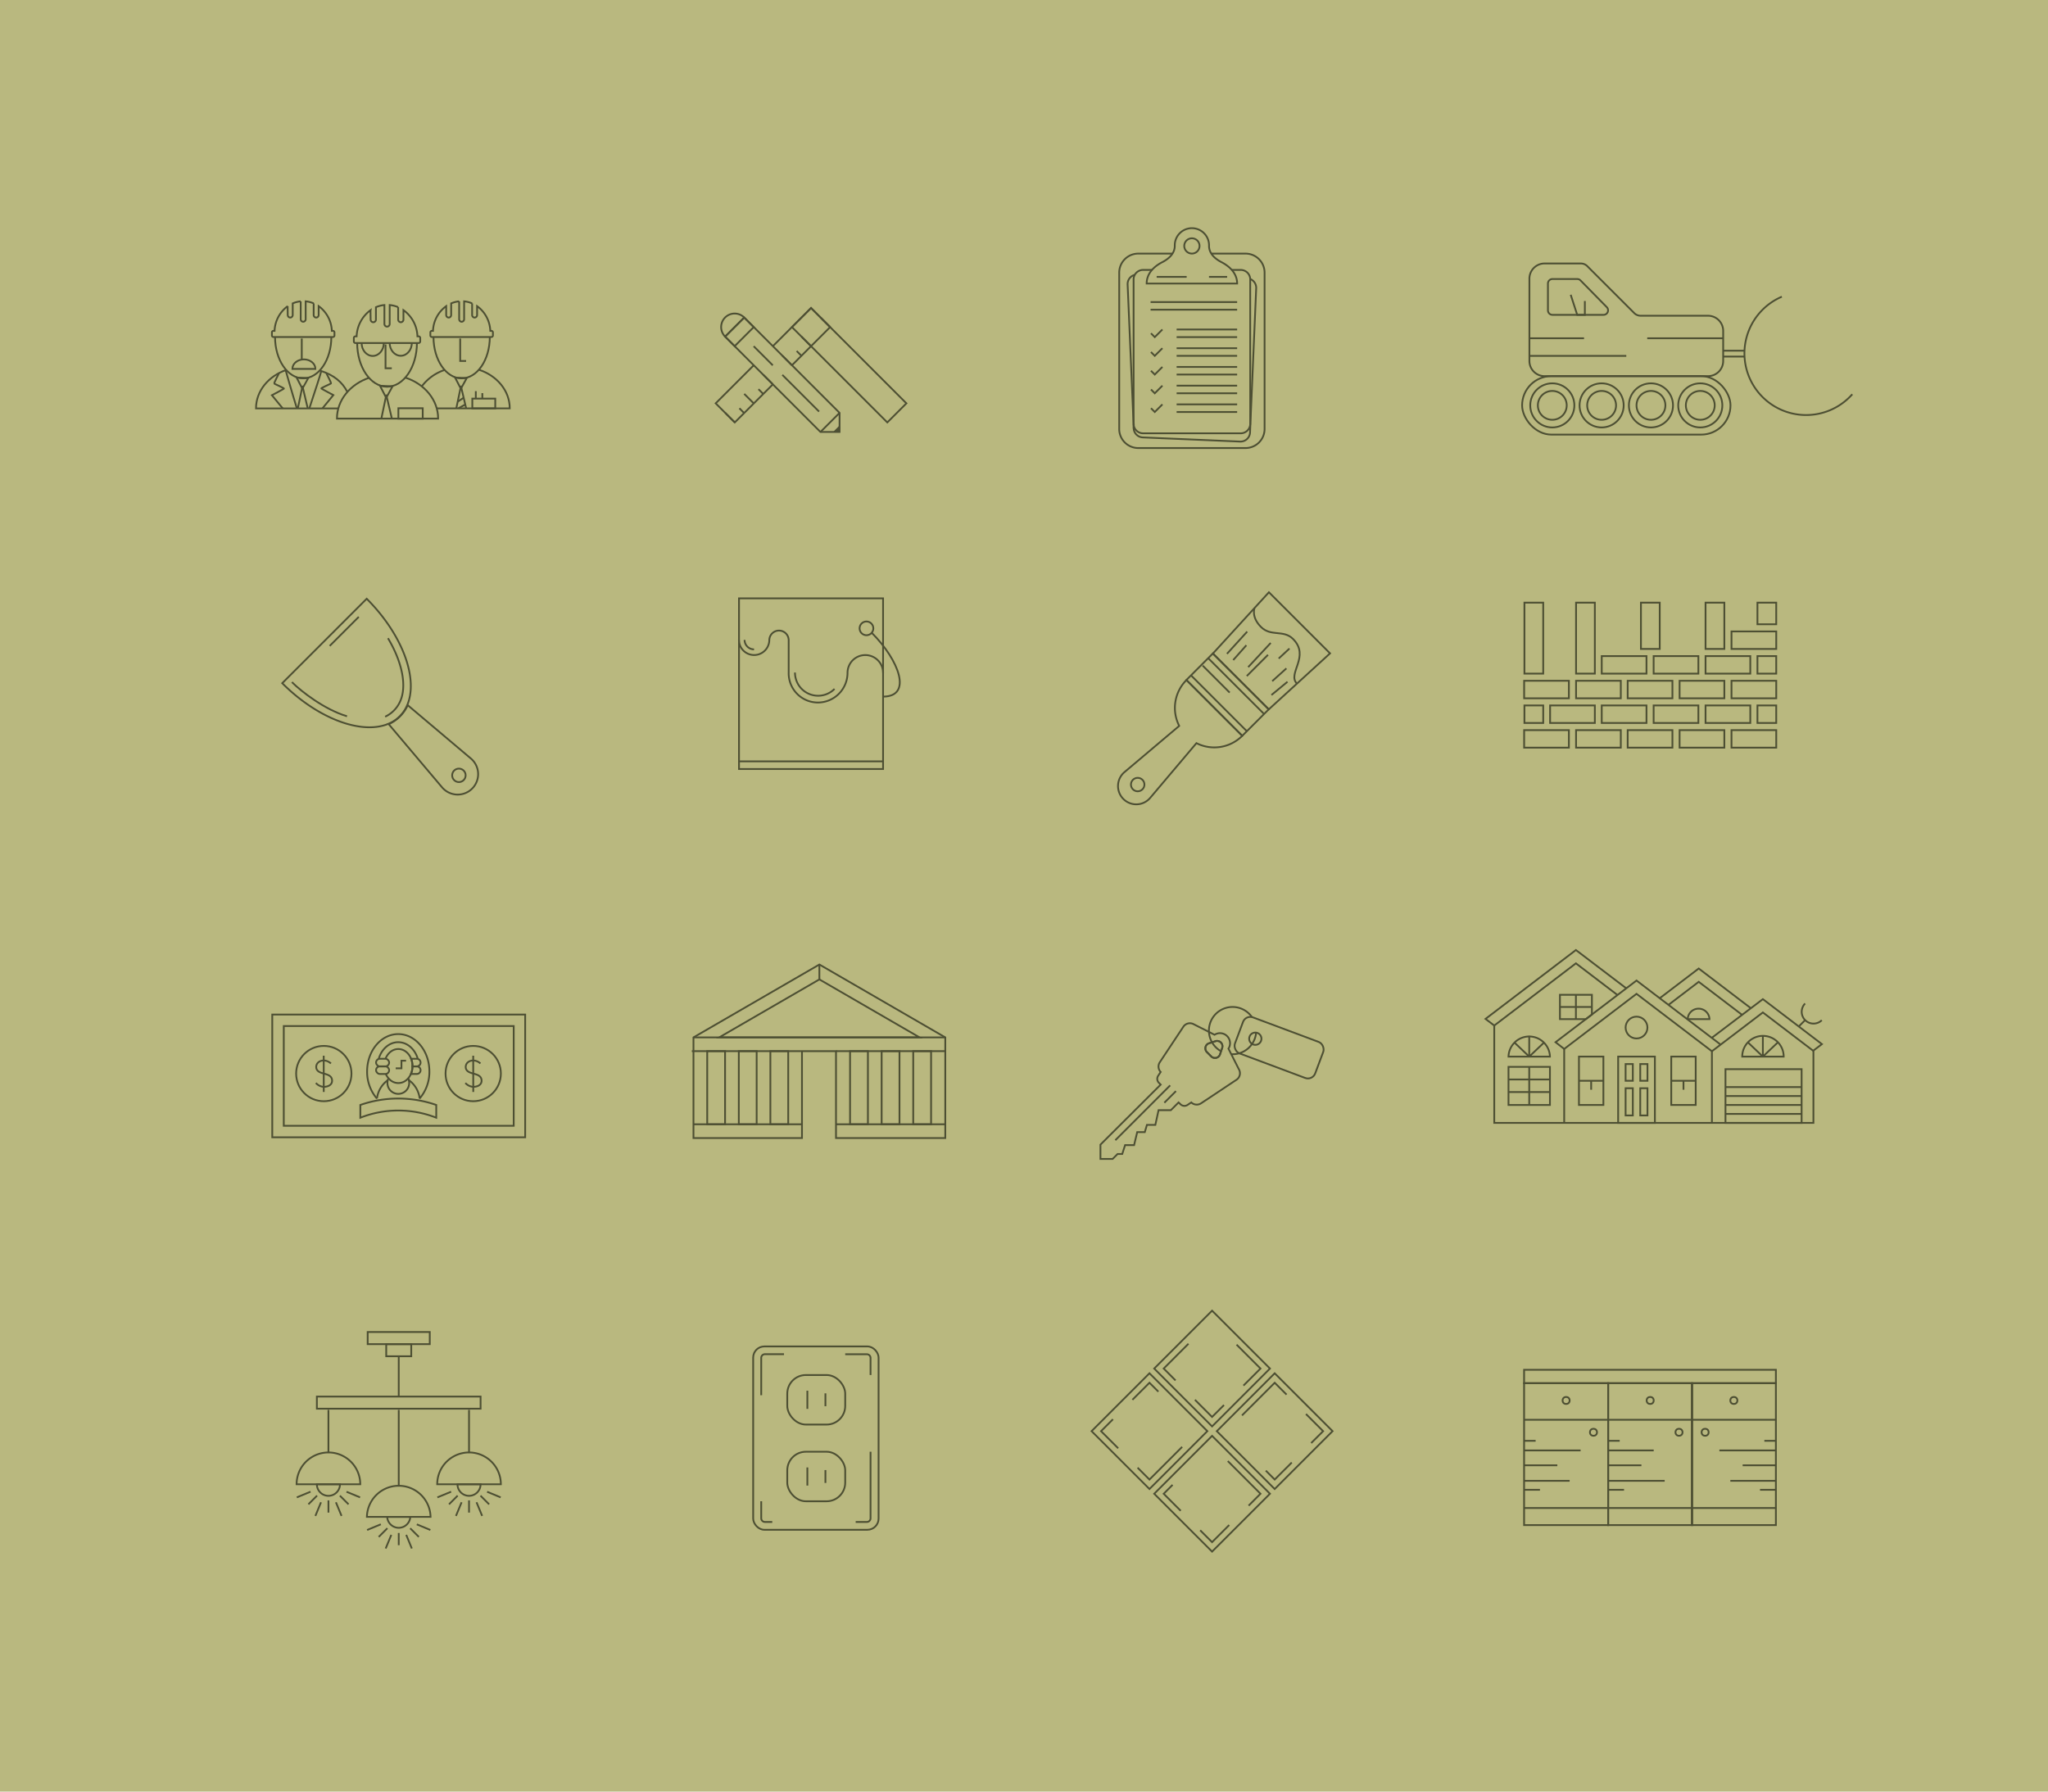 <svg id="Layer_1" data-name="Layer 1" xmlns="http://www.w3.org/2000/svg" viewBox="0 0 1152 1008"><defs><style>.cls-1{fill:#b9b87f;}.cls-2{fill:none;stroke:#4d4f33;stroke-miterlimit:10;}.cls-3{fill:#4d4f33;}</style></defs><rect class="cls-1" width="1152" height="1008"/><path class="cls-2" d="M695.89,159.53c0-4.91-3.14-9.06-8.74-12-4.64-2.4-7.07-5.51-7.07-9.2a9.64,9.64,0,1,0-19.27,0c0,3.69-2.43,6.8-7.07,9.2-5.6,2.9-8.74,7.05-8.74,12Z"/><circle class="cls-2" cx="670.44" cy="138.37" r="4.31"/><line class="cls-2" x1="680.06" y1="155.77" x2="690.26" y2="155.77"/><line class="cls-2" x1="650.63" y1="155.77" x2="667.5" y2="155.77"/><path class="cls-2" d="M681.35,142.68h19.29a10.73,10.73,0,0,1,10.69,10.7v88a10.72,10.72,0,0,1-10.69,10.7H640.25a10.72,10.72,0,0,1-10.69-10.7v-88a10.73,10.73,0,0,1,10.69-10.7h19.28"/><path class="cls-2" d="M692.9,151.86h5a5.35,5.35,0,0,1,5.35,5.35v81.23a5.35,5.35,0,0,1-5.35,5.35H643a5.35,5.35,0,0,1-5.35-5.35V157.21a5.35,5.35,0,0,1,5.35-5.35h5"/><path class="cls-2" d="M703.32,157a5.36,5.36,0,0,1,3.29,5.17l-3.46,81.15a5.35,5.35,0,0,1-5.58,5.12l-54.76-2.34a5.35,5.35,0,0,1-5.12-5.57l.09-2.06"/><path class="cls-2" d="M637.74,241.2l-3.46-81.15a5.35,5.35,0,0,1,3.29-5.17l.79-.26"/><polyline class="cls-2" points="653.85 185.38 649.56 189.67 647.42 187.52"/><polyline class="cls-2" points="653.85 195.91 649.56 200.2 647.42 198.06"/><polyline class="cls-2" points="653.85 206.44 649.56 210.73 647.42 208.59"/><polyline class="cls-2" points="653.85 216.98 649.56 221.27 647.42 219.12"/><polyline class="cls-2" points="653.85 227.51 649.56 231.8 647.42 229.66"/><line class="cls-2" x1="661.85" y1="185.38" x2="695.89" y2="185.38"/><line class="cls-2" x1="661.85" y1="189.67" x2="695.89" y2="189.67"/><line class="cls-2" x1="661.85" y1="195.91" x2="695.89" y2="195.91"/><line class="cls-2" x1="661.85" y1="200.2" x2="695.89" y2="200.2"/><line class="cls-2" x1="661.85" y1="206.44" x2="695.89" y2="206.44"/><line class="cls-2" x1="661.85" y1="210.73" x2="695.89" y2="210.73"/><line class="cls-2" x1="661.85" y1="216.98" x2="695.89" y2="216.98"/><line class="cls-2" x1="661.85" y1="221.27" x2="695.89" y2="221.27"/><line class="cls-2" x1="661.85" y1="227.51" x2="695.89" y2="227.51"/><line class="cls-2" x1="661.85" y1="231.8" x2="695.89" y2="231.8"/><line class="cls-2" x1="647.2" y1="169.95" x2="695.89" y2="169.95"/><line class="cls-2" x1="647.2" y1="174.24" x2="695.89" y2="174.24"/><path class="cls-2" d="M206.27,336.87c20.48,20.47,29.41,45.71,22.51,60.47a19.15,19.15,0,0,1-3.91,5.64,19.39,19.39,0,0,1-5.64,3.91c-14.77,6.9-40-2-60.47-22.51Z"/><path class="cls-2" d="M218.24,359.08c7.95,13.34,10.9,27.07,6.69,35.87a17.12,17.12,0,0,1-8.28,8.28"/><line class="cls-2" x1="185.45" y1="363.42" x2="201.81" y2="347.06"/><path class="cls-2" d="M195.2,403c-12.61-3.78-25.66-13.87-31-19.22"/><path class="cls-2" d="M265.59,443.68h0a11.5,11.5,0,0,1-16.93-.71l-30-35.52a21.51,21.51,0,0,0,10.69-10.69l35.52,30A11.51,11.51,0,0,1,265.59,443.68Z"/><circle class="cls-2" cx="258.13" cy="436.23" r="3.79"/><rect class="cls-2" x="679.97" y="368.64" width="21.08" height="44.43" transform="translate(-74.1 602.85) rotate(-45.01)"/><circle class="cls-2" cx="639.95" cy="441.42" r="3.79"/><path class="cls-2" d="M698.76,414A22.2,22.2,0,0,1,673,418.11l-26,30.77a10.26,10.26,0,0,1-15.11.65l0,0a10.29,10.29,0,0,1,.63-15.12l30.79-26a22.21,22.21,0,0,1,4.08-25.81Z"/><line class="cls-2" x1="679.63" y1="370.32" x2="711.05" y2="401.73"/><line class="cls-2" x1="701.37" y1="411.41" x2="669.96" y2="379.99"/><polygon class="cls-2" points="713.67 399.12 682.25 367.7 713.77 333.22 748.15 367.6 713.67 399.12"/><path class="cls-2" d="M705.67,342.08s-2,5.06,3.64,10.67,12.6,1.37,18,6.72c9.88,9.88-3.47,19.49,2.23,25.19"/><line class="cls-2" x1="724.21" y1="383.58" x2="715.19" y2="391.03"/><line class="cls-2" x1="723.6" y1="376.05" x2="715.63" y2="383.23"/><line class="cls-2" x1="713.25" y1="368.42" x2="701.32" y2="380.36"/><line class="cls-2" x1="725.32" y1="364.89" x2="719.27" y2="370.5"/><line class="cls-2" x1="714.77" y1="361.74" x2="702.1" y2="375.34"/><line class="cls-2" x1="701.08" y1="363.04" x2="693.68" y2="371.37"/><line class="cls-2" x1="701.54" y1="355.36" x2="690.17" y2="367.85"/><line class="cls-2" x1="676.51" y1="374.49" x2="691.69" y2="389.67"/><rect class="cls-2" x="658.77" y="817.41" width="46.05" height="46.05" transform="translate(569.62 1916.8) rotate(-135)"/><polyline class="cls-2" points="690.64 822.04 709.02 840.43 702.35 847.11"/><polyline class="cls-2" points="664.15 850.01 654.57 840.43 659.58 835.42"/><polyline class="cls-2" points="691.43 858.02 681.79 867.66 675.1 860.97"/><rect class="cls-2" x="623.55" y="782.18" width="46.05" height="46.05" transform="translate(-379.99 693.03) rotate(-45)"/><polyline class="cls-2" points="664.96 814.05 646.57 832.43 639.9 825.76"/><polyline class="cls-2" points="636.99 787.56 646.57 777.98 651.58 782.99"/><polyline class="cls-2" points="628.98 814.84 619.34 805.21 626.04 798.51"/><rect class="cls-2" x="694" y="782.18" width="46.05" height="46.05" transform="translate(1793.39 867.56) rotate(135)"/><polyline class="cls-2" points="698.63 796.36 717.02 777.98 723.7 784.65"/><polyline class="cls-2" points="726.61 822.85 717.02 832.43 712.01 827.42"/><polyline class="cls-2" points="734.61 795.57 744.25 805.21 737.55 811.9"/><rect class="cls-2" x="658.77" y="746.96" width="46.05" height="46.05" transform="translate(-344.77 707.62) rotate(-45)"/><polyline class="cls-2" points="668.51 756.04 654.57 769.98 661.24 776.66"/><polyline class="cls-2" points="699.44 779.57 709.02 769.98 695.58 756.54"/><polyline class="cls-2" points="672.16 787.57 681.79 797.21 688.49 790.52"/><rect class="cls-2" x="857.3" y="778.22" width="47.29" height="79.84"/><rect class="cls-2" x="904.59" y="778.22" width="47.29" height="79.84"/><rect class="cls-2" x="951.65" y="778.22" width="47.29" height="79.84"/><line class="cls-2" x1="857.3" y1="798.81" x2="999.17" y2="798.81"/><line class="cls-2" x1="857.3" y1="848.45" x2="999.17" y2="848.45"/><circle class="cls-2" cx="944.44" cy="805.84" r="1.98"/><circle class="cls-2" cx="896.33" cy="805.84" r="1.98"/><circle class="cls-2" cx="975.29" cy="787.94" r="1.98"/><circle class="cls-2" cx="959.13" cy="805.84" r="1.98"/><circle class="cls-2" cx="928.23" cy="787.94" r="1.98"/><circle class="cls-2" cx="880.94" cy="787.94" r="1.98"/><rect class="cls-2" x="857.3" y="770.69" width="141.64" height="7.54"/><line class="cls-2" x1="857.3" y1="810.64" x2="863.79" y2="810.64"/><line class="cls-2" x1="857.3" y1="816.05" x2="889.09" y2="816.05"/><line class="cls-2" x1="857.3" y1="838.2" x2="866.23" y2="838.2"/><line class="cls-2" x1="857.3" y1="833.15" x2="882.92" y2="833.15"/><line class="cls-2" x1="857.3" y1="824.42" x2="876" y2="824.42"/><line class="cls-2" x1="992.45" y1="810.64" x2="998.94" y2="810.64"/><line class="cls-2" x1="967.15" y1="816.05" x2="998.94" y2="816.05"/><line class="cls-2" x1="990.01" y1="838.2" x2="998.94" y2="838.2"/><line class="cls-2" x1="973.32" y1="833.15" x2="998.94" y2="833.15"/><line class="cls-2" x1="980.24" y1="824.42" x2="998.94" y2="824.42"/><line class="cls-2" x1="904.59" y1="810.64" x2="911.08" y2="810.64"/><line class="cls-2" x1="904.59" y1="833.15" x2="936.38" y2="833.15"/><line class="cls-2" x1="904.59" y1="838.2" x2="913.52" y2="838.2"/><line class="cls-2" x1="904.59" y1="816.05" x2="930.21" y2="816.05"/><line class="cls-2" x1="904.59" y1="824.42" x2="923.29" y2="824.42"/><circle class="cls-2" cx="706.11" cy="584.41" r="3.46"/><rect class="cls-2" x="695.45" y="578.61" width="48.17" height="21.64" rx="4.35" transform="translate(252.09 -214.72) rotate(20.51)"/><path class="cls-2" d="M697,601.86,691,590a5.65,5.65,0,0,0-7.81-7.81l-11.86-6a4.42,4.42,0,0,0-5.7,1.5l-13.23,19.94a4.42,4.42,0,0,0,.48,5.5l-1.39,2.1a3.15,3.15,0,0,0,.4,4l1,1L619,644v8.05h6.86l2.78-2.78h2.62l1.61-5h5.06l1.75-7.3h4.27l1.2-4.07h4.73l1.81-8.28h6.9l4.36-4.36,1.05,1a3.13,3.13,0,0,0,4,.39l2.1-1.39a4.43,4.43,0,0,0,5.51.49l19.93-13.25A4.41,4.41,0,0,0,697,601.86Zm-15.68-7.5-2.49-2.49A3,3,0,0,1,680,587l.65-.21,3.1-1a3,3,0,0,1,3.75,3.75l-1.05,3.1-.21.65A3,3,0,0,1,681.29,594.36Z"/><path class="cls-2" d="M681.29,594.36l-2.49-2.49A3,3,0,0,1,680,587l.65-.21,3.1-1a3,3,0,0,1,3.75,3.75l-1.05,3.1-.21.65A3,3,0,0,1,681.29,594.36Z"/><line class="cls-2" x1="658.21" y1="610.67" x2="627.37" y2="641.51"/><line class="cls-2" x1="661.47" y1="613.89" x2="654.94" y2="620.43"/><path class="cls-2" d="M706.56,581a13.3,13.3,0,0,1-14,12.12"/><path class="cls-2" d="M686.78,591.43a13.57,13.57,0,0,1-2.87-2.19,13.29,13.29,0,1,1,18.8-18.8,13,13,0,0,1,1.49,1.76"/><rect class="cls-2" x="930.17" y="369.14" width="25.17" height="9.86"/><rect class="cls-2" x="900.98" y="369.14" width="25.17" height="9.86"/><rect class="cls-2" x="959.37" y="369.14" width="25.17" height="9.86"/><rect class="cls-2" x="973.97" y="355.26" width="25.17" height="9.86"/><rect class="cls-2" x="988.56" y="369.14" width="10.57" height="9.86"/><rect class="cls-2" x="988.56" y="339.07" width="10.57" height="12.16"/><rect class="cls-2" x="915.57" y="383.02" width="25.17" height="9.86"/><rect class="cls-2" x="944.77" y="383.02" width="25.17" height="9.86"/><rect class="cls-2" x="973.97" y="383.02" width="25.17" height="9.86"/><rect class="cls-2" x="900.98" y="396.9" width="25.17" height="9.86"/><rect class="cls-2" x="930.17" y="396.9" width="25.17" height="9.86"/><rect class="cls-2" x="959.37" y="396.9" width="25.17" height="9.86"/><rect class="cls-2" x="988.56" y="396.9" width="10.57" height="9.86"/><rect class="cls-2" x="915.57" y="410.79" width="25.17" height="9.86"/><rect class="cls-2" x="944.77" y="410.79" width="25.17" height="9.86"/><rect class="cls-2" x="973.97" y="410.79" width="25.17" height="9.86"/><rect class="cls-2" x="857.33" y="383.02" width="25.17" height="9.86"/><rect class="cls-2" x="886.53" y="383.02" width="25.17" height="9.86"/><rect class="cls-2" x="871.93" y="396.9" width="25.17" height="9.86"/><rect class="cls-2" x="857.49" y="396.9" width="10.57" height="9.86"/><rect class="cls-2" x="857.33" y="410.79" width="25.17" height="9.86"/><rect class="cls-2" x="886.53" y="410.79" width="25.17" height="9.86"/><rect class="cls-2" x="886.53" y="339.07" width="10.57" height="39.92"/><rect class="cls-2" x="857.49" y="339.07" width="10.57" height="39.92"/><rect class="cls-2" x="923.03" y="339.07" width="10.57" height="26.04"/><rect class="cls-2" x="959.37" y="339.07" width="10.57" height="26.04"/><polyline class="cls-2" points="933.6 561.62 955.53 544.91 984.86 567.25"/><polyline class="cls-2" points="938.52 565.37 955.53 552.4 979.96 571.01"/><polyline class="cls-2" points="914.78 556.06 886.45 534.51 835.59 573.26 840.52 577 886.45 542 909.84 559.83"/><polyline class="cls-2" points="962.87 583.92 991.61 562.14 1024.83 587.45 1019.91 591.19 991.61 569.63 962.95 591.47 920.54 559.16 879.86 590.17 875 586.37 920.54 551.67 967.86 587.73"/><polyline class="cls-2" points="840.52 577 840.52 631.77 1020.05 631.77 1020.05 591.19"/><circle class="cls-2" cx="920.54" cy="578.13" r="6.14"/><path class="cls-2" d="M848.53,594.47a11.66,11.66,0,0,1,23.31,0Z"/><path class="cls-2" d="M949.32,573.39a6.14,6.14,0,0,1,12.27,0H949.32"/><path class="cls-2" d="M1024.75,574a6.64,6.64,0,0,1-9.39-9.39"/><line class="cls-2" x1="1015.36" y1="573.97" x2="1011.84" y2="577.49"/><rect class="cls-2" x="910.21" y="594.47" width="20.67" height="37.3"/><line class="cls-2" x1="879.86" y1="590.17" x2="879.86" y2="631.77"/><line class="cls-2" x1="962.95" y1="591.47" x2="962.95" y2="631.77"/><polygon class="cls-2" points="892.04 573.39 877.46 573.39 877.46 559.71 895.45 559.71 895.45 570.8 892.04 573.39"/><line class="cls-2" x1="886.45" y1="559.71" x2="886.45" y2="573.39"/><line class="cls-2" x1="877.46" y1="566.55" x2="895.44" y2="566.55"/><line class="cls-2" x1="860.19" y1="582.82" x2="860.19" y2="594.47"/><line class="cls-2" x1="860.19" y1="594.47" x2="851.74" y2="586.44"/><line class="cls-2" x1="868.63" y1="586.45" x2="860.19" y2="594.47"/><path class="cls-2" d="M980,594.47a11.66,11.66,0,0,1,23.32,0Z"/><line class="cls-2" x1="991.61" y1="582.82" x2="991.61" y2="594.47"/><line class="cls-2" x1="991.61" y1="594.47" x2="983.17" y2="586.44"/><line class="cls-2" x1="1000.05" y1="586.45" x2="991.61" y2="594.47"/><rect class="cls-2" x="848.53" y="600.25" width="23.31" height="21.44"/><rect class="cls-2" x="888.16" y="594.47" width="13.75" height="27.21"/><rect class="cls-2" x="940.08" y="594.47" width="13.75" height="27.21"/><line class="cls-2" x1="888.16" y1="608.08" x2="901.91" y2="608.08"/><line class="cls-2" x1="940.08" y1="608.08" x2="953.83" y2="608.08"/><line class="cls-2" x1="895.03" y1="608.08" x2="895.03" y2="613.12"/><line class="cls-2" x1="946.96" y1="608.08" x2="946.96" y2="613.12"/><rect class="cls-2" x="914.4" y="598.66" width="4.06" height="9.42"/><rect class="cls-2" x="922.64" y="598.66" width="4.06" height="9.42"/><rect class="cls-2" x="914.4" y="612.27" width="4.06" height="15.31"/><rect class="cls-2" x="922.64" y="612.27" width="4.06" height="15.31"/><line class="cls-2" x1="860.19" y1="600.25" x2="860.19" y2="621.69"/><line class="cls-2" x1="871.84" y1="607.34" x2="848.53" y2="607.34"/><line class="cls-2" x1="871.84" y1="614.42" x2="848.53" y2="614.42"/><rect class="cls-2" x="970.58" y="601.54" width="42.83" height="30.23"/><line class="cls-2" x1="970.58" y1="611.62" x2="1013.41" y2="611.62"/><line class="cls-2" x1="1013.41" y1="616.65" x2="970.58" y2="616.65"/><line class="cls-2" x1="970.58" y1="621.68" x2="1013.41" y2="621.68"/><line class="cls-2" x1="1013.41" y1="626.72" x2="970.58" y2="626.72"/><path class="cls-2" d="M1041.92,221.81a34.69,34.69,0,1,1-39.63-54.88"/><path class="cls-2" d="M860.29,156.76V203.1a8.53,8.53,0,0,0,8.53,8.52h91.95a8.53,8.53,0,0,0,8.52-8.52V186.16a8.53,8.53,0,0,0-8.52-8.52H922.85a5.08,5.08,0,0,1-3.6-1.49l-26.42-26.42a5.1,5.1,0,0,0-3.6-1.49H868.82A8.53,8.53,0,0,0,860.29,156.76Z"/><line class="cls-2" x1="926.57" y1="190.32" x2="969.29" y2="190.32"/><line class="cls-2" x1="969.29" y1="200.62" x2="981.29" y2="200.62"/><rect class="cls-2" x="856.19" y="211.62" width="117.21" height="32.9" rx="16.44"/><circle class="cls-2" cx="873.16" cy="228.07" r="8.12"/><circle class="cls-2" cx="873.17" cy="228.08" r="12.41"/><circle class="cls-2" cx="900.91" cy="228.08" r="12.41"/><circle class="cls-2" cx="928.66" cy="228.08" r="12.41"/><circle class="cls-2" cx="956.41" cy="228.08" r="12.41"/><circle class="cls-2" cx="900.91" cy="228.07" r="8.12"/><circle class="cls-2" cx="928.66" cy="228.07" r="8.12"/><circle class="cls-2" cx="956.41" cy="228.07" r="8.12"/><path class="cls-2" d="M902,177.14H873.25a2.55,2.55,0,0,1-2.54-2.55V159.53a2.55,2.55,0,0,1,2.54-2.55h13.94a2.59,2.59,0,0,1,1.82.76l14.8,15.07A2.55,2.55,0,0,1,902,177.14Z"/><polyline class="cls-2" points="883.52 165.84 887.18 177.14 891.48 177.14 891.48 169.37"/><line class="cls-2" x1="860.29" y1="200.23" x2="914.79" y2="200.23"/><line class="cls-2" x1="860.29" y1="190.32" x2="891.02" y2="190.32"/><line class="cls-2" x1="969.29" y1="197.31" x2="981.29" y2="197.31"/><rect class="cls-2" x="423.66" y="757.54" width="70.54" height="103.15" rx="6.28"/><rect class="cls-2" x="442.84" y="773.63" width="32.59" height="27.87" rx="10.46"/><line class="cls-2" x1="454.14" y1="782.45" x2="454.14" y2="792.67"/><line class="cls-2" x1="464.3" y1="783.94" x2="464.3" y2="791.18"/><rect class="cls-2" x="442.84" y="816.79" width="32.59" height="27.87" rx="10.46"/><line class="cls-2" x1="454.14" y1="825.62" x2="454.14" y2="835.83"/><line class="cls-2" x1="464.3" y1="827.1" x2="464.3" y2="834.34"/><path class="cls-2" d="M434.4,856.3h-4.12a2.08,2.08,0,0,1-2.09-2.09v-9.55"/><path class="cls-2" d="M489.68,816.79v37.42a2.08,2.08,0,0,1-2.09,2.09h-6.27"/><path class="cls-2" d="M475.43,761.93h12.16a2.09,2.09,0,0,1,2.09,2.1v9.6"/><path class="cls-2" d="M428.19,785V764a2.09,2.09,0,0,1,2.09-2.1H441"/><rect class="cls-2" x="415.69" y="336.65" width="81.04" height="96.02"/><circle class="cls-2" cx="487.38" cy="353.53" r="3.87"/><path class="cls-2" d="M490.32,356c15.57,15.56,23,35.93,6.41,35.93"/><path class="cls-2" d="M496.73,378.56a10,10,0,1,0-20,0,16.7,16.7,0,0,1-16.7,16.7,16.45,16.45,0,0,1-16.4-16.7V360a5.45,5.45,0,0,0-10.89,0,8.54,8.54,0,0,1-17.08,0"/><path class="cls-2" d="M424.15,365.35a5.32,5.32,0,0,1-5.32-5.32"/><path class="cls-2" d="M469.42,387.59a13,13,0,0,1-22.24-9.21"/><line class="cls-2" x1="415.69" y1="428.36" x2="496.73" y2="428.36"/><path class="cls-2" d="M166.84,835.09a17.9,17.9,0,1,1,35.8,0Z"/><path class="cls-2" d="M191.24,835.09a6.5,6.5,0,0,1-13,0Z"/><line class="cls-2" x1="184.75" y1="844.16" x2="184.75" y2="851.03"/><line class="cls-2" x1="173.47" y1="846.37" x2="178.35" y2="841.49"/><line class="cls-2" x1="191.19" y1="841.52" x2="196.05" y2="846.37"/><line class="cls-2" x1="188.95" y1="845.22" x2="192.12" y2="852.89"/><line class="cls-2" x1="166.95" y1="842.47" x2="174.67" y2="839.27"/><line class="cls-2" x1="177.4" y1="852.89" x2="180.56" y2="845.22"/><line class="cls-2" x1="194.91" y1="839.3" x2="202.54" y2="842.47"/><line class="cls-2" x1="184.74" y1="817.18" x2="184.74" y2="793.23"/><path class="cls-2" d="M206.38,853.43a17.91,17.91,0,0,1,35.81,0Z"/><path class="cls-2" d="M230.79,853.43a6.51,6.51,0,0,1-13,0Z"/><line class="cls-2" x1="224.29" y1="862.5" x2="224.29" y2="869.37"/><line class="cls-2" x1="213.02" y1="864.71" x2="217.89" y2="859.83"/><line class="cls-2" x1="230.74" y1="859.86" x2="235.59" y2="864.71"/><line class="cls-2" x1="228.5" y1="863.56" x2="231.66" y2="871.23"/><line class="cls-2" x1="206.49" y1="860.81" x2="214.22" y2="857.61"/><line class="cls-2" x1="216.94" y1="871.23" x2="220.11" y2="863.56"/><line class="cls-2" x1="234.45" y1="857.64" x2="242.08" y2="860.81"/><line class="cls-2" x1="224.29" y1="835.52" x2="224.29" y2="793.23"/><path class="cls-2" d="M245.93,835.09a17.9,17.9,0,0,1,35.8,0Z"/><path class="cls-2" d="M270.33,835.09a6.5,6.5,0,0,1-13,0Z"/><line class="cls-2" x1="263.83" y1="844.16" x2="263.83" y2="851.03"/><line class="cls-2" x1="252.56" y1="846.37" x2="257.43" y2="841.49"/><line class="cls-2" x1="270.28" y1="841.52" x2="275.13" y2="846.37"/><line class="cls-2" x1="268.04" y1="845.22" x2="271.21" y2="852.89"/><line class="cls-2" x1="246.03" y1="842.47" x2="253.76" y2="839.27"/><line class="cls-2" x1="256.48" y1="852.89" x2="259.65" y2="845.22"/><line class="cls-2" x1="273.99" y1="839.3" x2="281.62" y2="842.47"/><line class="cls-2" x1="263.83" y1="817.18" x2="263.83" y2="793.23"/><rect class="cls-2" x="217.25" y="756.25" width="14.08" height="6.82"/><rect class="cls-2" x="206.82" y="749.43" width="34.92" height="6.82"/><rect class="cls-2" x="178.24" y="785.75" width="92.09" height="6.82"/><line class="cls-2" x1="224.29" y1="763.08" x2="224.29" y2="785.75"/><path class="cls-2" d="M235.5,189.23h-.69a19,19,0,0,0-7.87-14.75v5.24a1.52,1.52,0,0,1-1.44,1.58h-.09a1.52,1.52,0,0,1-1.44-1.58v-6.89a15.72,15.72,0,0,0-4.77-1.21v10.57a1.52,1.52,0,0,1-1.44,1.58h-.08a1.52,1.52,0,0,1-1.45-1.58V171.62a15.72,15.72,0,0,0-4.77,1.21v6.89A1.52,1.52,0,0,1,210,181.3h-.08a1.52,1.52,0,0,1-1.45-1.58l-.07-4.85.07-.39a19.11,19.11,0,0,0-7.87,14.75h-.68a.94.94,0,0,0-.89,1V192a.93.93,0,0,0,.89,1H235.5a.93.93,0,0,0,.88-1V190.2A.94.94,0,0,0,235.5,189.23Z"/><path class="cls-2" d="M234.52,192.91c0,13.63-7.52,24.67-16.8,24.67s-16.81-11-16.81-24.67"/><path class="cls-2" d="M215.89,193c0,4-2.79,7.26-6.24,7.26s-6.24-3.25-6.24-7.26"/><path class="cls-2" d="M231.66,192.91c0,4-2.8,7.26-6.24,7.26s-6.24-3.25-6.24-7.26"/><path class="cls-2" d="M228,212.45c10.77,3.49,18.45,12.5,18.45,23.07H189.53c0-10.44,7.49-19.36,18.05-22.94"/><path class="cls-3" d="M214.6,217.62l5.38.22-2.72,4.92-2.66-5.14m-1.67-1.06,4.3,8.32,4.41-8-8.71-.34Z"/><line class="cls-2" x1="217.13" y1="222.95" x2="214.56" y2="235.32"/><line class="cls-2" x1="220.38" y1="235.32" x2="217.23" y2="221.99"/><rect class="cls-2" x="224.09" y="229.68" width="13.69" height="5.85"/><polyline class="cls-2" points="220.38 207.2 216.86 207.2 216.86 193.81"/><path class="cls-2" d="M276.44,186.15h-.65a18,18,0,0,0-7.42-13.91v4.94a1.44,1.44,0,0,1-1.36,1.49h-.08a1.43,1.43,0,0,1-1.36-1.49v-6.49a14.83,14.83,0,0,0-4.5-1.15v10a1.43,1.43,0,0,1-1.36,1.49h-.07a1.43,1.43,0,0,1-1.36-1.49v-10a14.83,14.83,0,0,0-4.5,1.15v6.49a1.43,1.43,0,0,1-1.36,1.49h-.08a1.43,1.43,0,0,1-1.36-1.49v-4.94a18,18,0,0,0-7.42,13.91h-.65a.88.88,0,0,0-.83.91v1.65a.88.88,0,0,0,.83.91h33.53a.88.88,0,0,0,.83-.91v-1.65A.88.88,0,0,0,276.44,186.15Z"/><path class="cls-2" d="M275.51,189.62c0,12.84-7.09,23.25-15.84,23.25s-15.83-10.41-15.83-23.25"/><path class="cls-2" d="M250.11,208.15h0a26.46,26.46,0,0,0-12.87,9.24"/><path class="cls-2" d="M269.34,208c10.15,3.29,17.39,11.78,17.39,21.75H245.64"/><path class="cls-3" d="M256.84,213l4.87.2-2.47,4.46-2.4-4.66m-1.68-1.06,4.06,7.84,4.15-7.52-8.21-.32Z"/><line class="cls-2" x1="259.13" y1="217.93" x2="256.7" y2="229.59"/><line class="cls-2" x1="262.18" y1="229.59" x2="259.22" y2="217.02"/><rect class="cls-2" x="265.68" y="224.27" width="12.9" height="5.51"/><polyline class="cls-2" points="262.18 203.09 258.86 203.09 258.86 190.46"/><path class="cls-2" d="M187.31,186.15h-.65a18,18,0,0,0-7.42-13.91v4.94a1.43,1.43,0,0,1-1.36,1.49h-.08a1.43,1.43,0,0,1-1.36-1.49v-6.49a14.83,14.83,0,0,0-4.5-1.15v10a1.43,1.43,0,0,1-1.36,1.49h-.07a1.43,1.43,0,0,1-1.36-1.49v-10a14.83,14.83,0,0,0-4.5,1.15v6.49a1.43,1.43,0,0,1-1.36,1.49h-.08a1.44,1.44,0,0,1-1.36-1.49l-.06-4.48.06-.46a18,18,0,0,0-7.41,13.91h-.66a.88.88,0,0,0-.83.91v1.65a.88.88,0,0,0,.83.91h33.53a.88.88,0,0,0,.83-.91v-1.65A.88.88,0,0,0,187.31,186.15Z"/><path class="cls-2" d="M186.38,189.62c0,12.84-7.09,23.25-15.83,23.25s-15.84-10.41-15.84-23.25"/><path class="cls-2" d="M161,208.15h0c-9.93,3.41-17,11.79-17,21.64h46.33"/><path class="cls-2" d="M195.4,220.57c-2.87-5.78-7.94-9.64-14.75-11.84,0,1.09-3.83,12.32-6.66,21.06"/><path class="cls-2" d="M167,229.79c-2.83-9.07-6.34-21.52-6.34-21.52"/><path class="cls-3" d="M167.71,213l4.87.2-2.46,4.46L167.71,213M166,211.91l4.06,7.84,4.15-7.52-8.21-.32Z"/><line class="cls-2" x1="170" y1="217.93" x2="167.57" y2="229.59"/><line class="cls-2" x1="173.06" y1="229.59" x2="170.09" y2="217.02"/><line class="cls-2" x1="169.74" y1="202.3" x2="169.74" y2="190.46"/><path class="cls-2" d="M164.47,207.56c0-3,2.9-5.36,6.48-5.36s6.47,2.4,6.47,5.36Z"/><line class="cls-2" x1="260.81" y1="223.76" x2="257.44" y2="226.01"/><line class="cls-2" x1="261.71" y1="227.59" x2="257.91" y2="229.68"/><line class="cls-2" x1="267.64" y1="220.07" x2="267.64" y2="224.27"/><line class="cls-2" x1="271.31" y1="221.19" x2="271.31" y2="224.27"/><path class="cls-2" d="M156.94,209.89c-.08.46-3,5.62-2.64,5.94s5.68,2.53,5.4,2.83-6.75,3.7-6.75,3.7l6.1,7.43"/><path class="cls-2" d="M183.52,209.8c.07.46,3,5.63,2.64,5.95s-5.68,2.53-5.41,2.82,6.75,3.71,6.75,3.71l-6.09,7.43"/><path class="cls-2" d="M261.77,609.32a6.67,6.67,0,0,0,4.19,2.16l.27,0h0c2.25,0,4.66-1,4.66-3.41,0-2.83-2.49-3.42-4.66-4.07h0c-2.64-.62-4.27-1.63-4.27-3.71s1.79-3.63,4.27-3.63c0,0,0,0,0,0a6.09,6.09,0,0,1,4,1.69"/><line class="cls-2" x1="266.18" y1="593.97" x2="266.21" y2="614.38"/><path class="cls-2" d="M177.68,609.32a6.62,6.62,0,0,0,4.18,2.16l.28,0h0c2.24,0,4.66-1,4.66-3.41,0-2.83-2.49-3.42-4.66-4.07h0c-2.65-.62-4.27-1.63-4.27-3.71s1.78-3.63,4.27-3.63c0,0,0,0,0,0a6.13,6.13,0,0,1,4,1.69"/><line class="cls-2" x1="182.09" y1="593.97" x2="182.11" y2="614.38"/><rect class="cls-2" x="153.15" y="570.82" width="142.27" height="69.05"/><path class="cls-2" d="M213,595.79c1.56-5.48,5.9-9.43,11-9.43s9.39,3.89,11,9.31"/><path class="cls-2" d="M236.57,602.11a2.14,2.14,0,0,1-2.14,2.14h-3.08a1,1,0,0,1-.24,0,10.46,10.46,0,0,0,.88-3.91,1.38,1.38,0,0,0,0-.35h2.41A2.14,2.14,0,0,1,236.57,602.11Z"/><path class="cls-2" d="M236.57,597.83a2.14,2.14,0,0,1-2.14,2.14H232v-.22a11,11,0,0,0-.76-4.06h3.17A2.14,2.14,0,0,1,236.57,597.83Z"/><path class="cls-2" d="M230,607.74a14.82,14.82,0,0,1,6.07,10.33"/><path class="cls-2" d="M212.05,618.07a14.86,14.86,0,0,1,6.08-10.33"/><path class="cls-2" d="M229.56,606.66c.32.17.42,1.08.42,1.08a6.7,6.7,0,0,1,.19,1.58,6.12,6.12,0,1,1-12.24,0,6.22,6.22,0,0,1,.2-1.58,4.85,4.85,0,0,1,.42-1.08"/><path class="cls-2" d="M216.85,595.69c1.28-3.24,4-5.48,7.2-5.48s5.93,2.24,7.21,5.48a11,11,0,0,1,.76,4.06V600a1.38,1.38,0,0,1,0,.35,10.46,10.46,0,0,1-.88,3.91,10,10,0,0,1-1.55,2.43,6.69,6.69,0,0,1-.52.54,6.93,6.93,0,0,1-10,0c-.17-.17-.34-.34-.51-.54a9.43,9.43,0,0,1-1.55-2.43"/><rect class="cls-2" x="211.53" y="599.97" width="7.36" height="4.29" rx="2.14"/><rect class="cls-2" x="211.53" y="595.69" width="7.36" height="4.29" rx="2.14"/><polyline class="cls-2" points="222.58 601.07 225.82 601.07 225.82 596.78 228.4 596.78"/><path class="cls-2" d="M212,618.07a23,23,0,0,1-5.5-15.26c0-11.59,7.84-21,17.51-21s17.52,9.39,17.52,21a23,23,0,0,1-5.51,15.27"/><path class="cls-2" d="M245.39,621.68v7.18a58.3,58.3,0,0,0-42.7,0v-7.18a64.94,64.94,0,0,1,42.7,0Z"/><rect class="cls-2" x="159.62" y="577.28" width="129.34" height="56.12"/><circle class="cls-2" cx="182.14" cy="604.02" r="15.56"/><circle class="cls-2" cx="266.18" cy="604.02" r="15.56"/><rect class="cls-2" x="397.81" y="591.4" width="10.04" height="41.15"/><rect class="cls-2" x="415.58" y="591.4" width="10.04" height="41.15"/><rect class="cls-2" x="433.34" y="591.4" width="10.04" height="41.15"/><rect class="cls-2" x="478.16" y="591.4" width="10.04" height="41.15"/><rect class="cls-2" x="495.92" y="591.4" width="10.04" height="41.15"/><rect class="cls-2" x="513.69" y="591.4" width="10.04" height="41.15"/><polygon class="cls-2" points="531.72 640.29 531.72 583.67 460.9 542.66 390.08 583.67 390.08 640.29 451.11 640.29 451.11 591.4 470.25 591.4 470.25 640.29 531.72 640.29"/><polygon class="cls-2" points="460.9 551.04 404.54 583.67 517.25 583.67 460.9 551.04"/><line class="cls-2" x1="531.72" y1="632.55" x2="470.25" y2="632.55"/><line class="cls-2" x1="451.33" y1="632.55" x2="389.86" y2="632.55"/><line class="cls-2" x1="531.72" y1="591.4" x2="470.25" y2="591.4"/><line class="cls-2" x1="450.63" y1="591.4" x2="389.15" y2="591.4"/><line class="cls-2" x1="531.72" y1="583.67" x2="390.08" y2="583.67"/><line class="cls-2" x1="460.9" y1="551.04" x2="460.9" y2="542.66"/><polyline class="cls-2" points="413.31 237.66 402.57 226.92 423.99 205.5"/><polyline class="cls-2" points="434.73 194.76 456.21 173.28 466.95 184.02"/><rect class="cls-2" x="470.06" y="167.54" width="15.19" height="75.86" transform="translate(-5.38 397.94) rotate(-45)"/><line class="cls-2" x1="445.47" y1="205.5" x2="440.1" y2="200.13"/><line class="cls-2" x1="456.21" y1="194.76" x2="450.84" y2="189.39"/><line class="cls-2" x1="423.99" y1="226.98" x2="418.62" y2="221.61"/><line class="cls-2" x1="434.73" y1="216.24" x2="429.36" y2="210.87"/><polyline class="cls-2" points="407.94 232.29 413.31 237.66 434.73 216.24"/><line class="cls-2" x1="434.69" y1="205.54" x2="423.95" y2="194.79"/><line class="cls-2" x1="460.73" y1="231.57" x2="440.06" y2="210.91"/><line class="cls-2" x1="450.8" y1="200.16" x2="448.12" y2="197.48"/><line class="cls-2" x1="418.58" y1="232.39" x2="415.9" y2="229.7"/><line class="cls-2" x1="429.32" y1="221.65" x2="426.64" y2="218.96"/><polygon class="cls-2" points="461.51 243.03 407.87 189.39 418.62 178.65 472.25 232.29 472.25 243.03 461.51 243.03"/><line class="cls-2" x1="472.25" y1="241.87" x2="471.09" y2="243.03"/><line class="cls-2" x1="472.25" y1="240.94" x2="470.17" y2="243.03"/><line class="cls-2" x1="472.25" y1="240.08" x2="469.3" y2="243.03"/><line class="cls-2" x1="472.25" y1="232.29" x2="461.51" y2="243.03"/><path class="cls-2" d="M413.24,176.42h7.6a0,0,0,0,1,0,0v15.19a0,0,0,0,1,0,0h-7.6a7.6,7.6,0,0,1-7.6-7.6v0a7.6,7.6,0,0,1,7.6-7.6Z" transform="translate(251.16 -238.31) rotate(45)"/><line class="cls-2" x1="418.62" y1="178.65" x2="407.87" y2="189.39"/><polyline class="cls-2" points="445.47 205.5 466.95 184.02 461.58 178.65"/></svg>